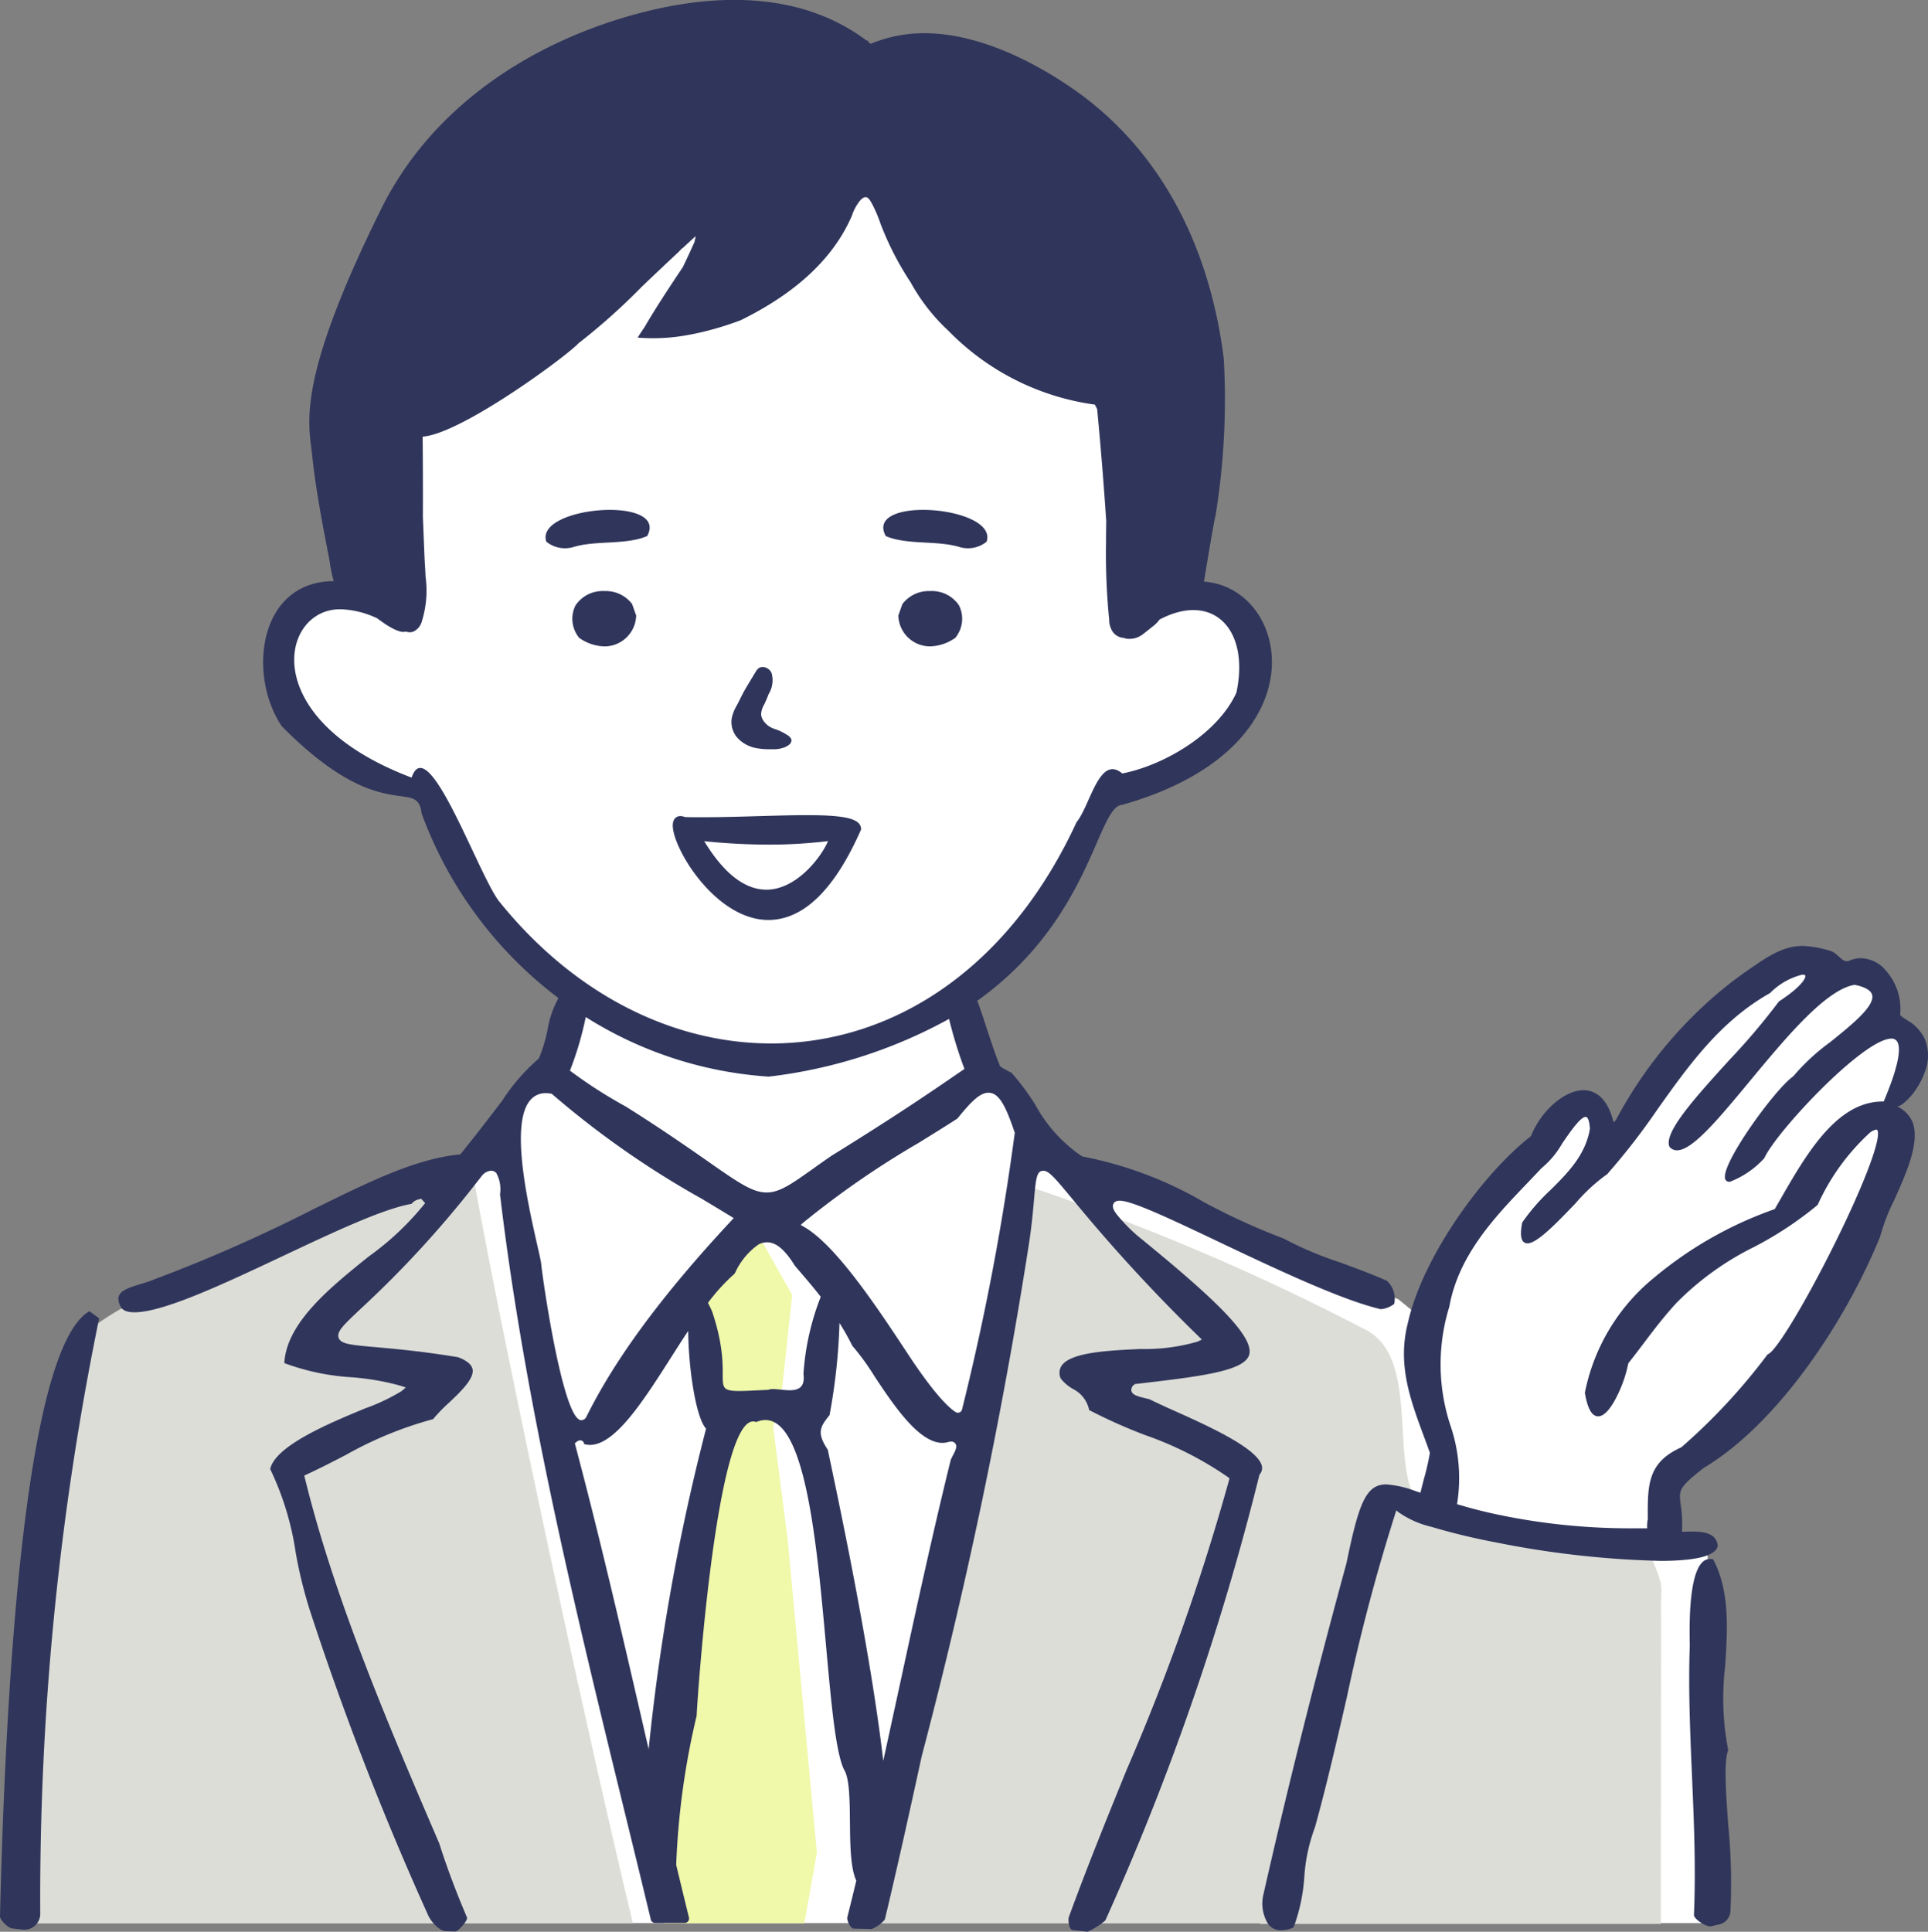 <svg xmlns="http://www.w3.org/2000/svg" width="130.934" height="131.18" viewBox="0 0 130.934 131.18">
  <rect x="0" y="0" width="130.934" height="131.18" fill="#808080" stroke="none"/>
  <g id="XMLID_15_" transform="translate(-132.36 -326.06)">
    <path id="XMLID_9_" d="M195.845,385.609s-.257,4.114-5.528,7.008-6.557,3.15-6.557,3.15l3.085-6.814-1.479.065s1.736-1.608-7.265,5.015-11.187,8.359-11.187,8.359-1.157-.579-.707,1.671.128,7.008.194,8.807,1.029,2.572-1.671,1.736-1.93-2.315-4.308-.45-3.472,2.443-2.957,4.63-.322,2.443,1.8,4.371,4.371,3.729,5.722,3.986,2.315.385,2.315.385,1.865,4.371,2.572,5.465a41.62,41.62,0,0,0,5.015,6.172,17.873,17.873,0,0,0,2.572,1.993l-1.865,5.594s-1.029-.385-2.25,1.608-1.414,2.828-2.443,3.857-10.223,4.371-10.8,4.63-1.865,1.029-6.814,3.085-7.073,3.279-7.33,3.536-2.186.772-2.378,1.286-3.6,30.8-3.6,30.8l-.128,8.422v.377H254.387l.168-22.667-.306-3.115a25.487,25.487,0,0,0-3.376-.049c-2.335.075-10.743-.964-13.3-1.853,0,0-1.185-7.705-1.223-8.187s-.371-3.593-.3-3.927-2.7-2.556-2.7-2.556-11.039-4.778-14.077-6.149-4.519-1.148-6.779-2.149-2.742-1.371-3.445-2.593a27.107,27.107,0,0,0-3.3-4.15,12.311,12.311,0,0,1-2.149-4.371,1.773,1.773,0,0,1,.444-1.742,31.347,31.347,0,0,0,2.963-2.222c1.63-1.371,4.778-7,5.335-8.706s.519-2.038,1.815-2.408a24.864,24.864,0,0,0,5.224-2.074c1.074-.741,4.15-3.259,4.371-5.3s.555-3.075-.7-4.482-3.038-1.408-3.63-1.778-2.186.52-3.148.668-1.112-4.815-1.519-7.853-.519-6.076-.816-6.334-.444-.075-2.37-1.037-4.333-1.148-7.594-4.519-4.112-5.074-4.7-6.668a10.1,10.1,0,0,0-1.444-2.631Z" transform="translate(-6.011 -47.7)" fill="#fff"/>
    <g id="XMLID_13_" transform="translate(133.525 391.129)">
      <path id="XMLID_10_" d="M366.806,790.415l-.851,4.794h-9.487l-.338-2.084-.124-1.564-.626-2.254,1.44-7.324,3.417-20.524s-.533-2.323-.61-2.933a31.558,31.558,0,0,1-.992-4.713c-.012-.2-.18-.835-.188-1-.038-.571.721-1.005.721-1.005l3.223-3.877.814,1.189,1.922,3.421-.689,6.439-.148,1.381-.359.861-.1.239.993,7.7Z" transform="translate(-312.496 -729.673)" fill="#f0f8aa"/>
      <g id="XMLID_11_" transform="translate(0 13.929)">
        <path id="Path_2004" data-name="Path 2004" d="M169.339,727.468c-.04-.2-.229-1.159-.286-1.448-7.806,3.636-27.743,9.422-27.2,13.52-2.894,16.173-3.2,23.864-3.589,38.087h41.812C177.08,765.189,171.616,739.97,169.339,727.468Z" transform="translate(-138.26 -726.02)" fill="#dcddd7"/>
        <path id="Path_2005" data-name="Path 2005" d="M629.39,987.58Z" transform="translate(-532.385 -935.918)" fill="#dcddd7"/>
        <path id="Path_2006" data-name="Path 2006" d="M483.221,758.524c.138-1.888-10.816-1-13.6-2.763-5.8-.057-1.092-10.8-6.119-13a156.6,156.6,0,0,0-23.277-9.824c-1.468,15.493-7.342,35.1-10.5,50.238h25.815l1.005,0c0,.012,0,.01-.01.049.525,0,11.235,0,11.414,0v0h15.827s.014-14.648.018-20.7C483.713,760.013,484.108,760.73,483.221,758.524Z" transform="translate(-372.152 -731.573)" fill="#dcddd7"/>
      </g>
      <path id="XMLID_12_" d="M623.6,692.766a2.617,2.617,0,0,0,.45-2.955c-.707-1.991-1.477-5.333-1.477-5.333s-.065-4.626.964-6.682,4.754-7.517,4.754-7.517,3.083-4.819,4.3-4.626,1.734-.642,1.8,1.092,1.092,1.221,1.092,1.221a32.932,32.932,0,0,1,3.855-5.912c1.734-1.8,5.461-5.975,7.324-6.3s1.606-.45,2.763.257a4.689,4.689,0,0,0,2.184.835c.9.194.77-.128,1.414.579a2.9,2.9,0,0,1,.9,1.606c.257.836.065.707.707,1.286s.77.257.836,1.155a2.811,2.811,0,0,1-.257,2.056A21.559,21.559,0,0,0,654,665.779c-.128.385,0,.385.128,1.286s.322.45-.194,2.378-.964,2.635-1.8,5.076-1.027,3.984-3.534,7-3.083,4.561-5.653,6.36-3.212,1.221-3.727,2.763a7.469,7.469,0,0,0-.642,3.34,5.952,5.952,0,0,1,.065,1.414,48.219,48.219,0,0,1-9.959-.9C624.056,693.475,623.6,692.766,623.6,692.766Z" transform="translate(-526.916 -655.499)" fill="#fff"/>
    </g>
    <g id="XMLID_14_" transform="translate(132.36 326.06)">
      <path id="Path_2007" data-name="Path 2007" d="M244.86,421.92c-.672-.3-1.3-.587-1.819-.843l-.142-.034c-.63-.152-1.011-.243-1.08-.527a.425.425,0,0,1,.186-.425l.049-.045.067-.006c4.274-.5,7.363-.851,7.693-1.979.375-1.29-2.621-4.045-7.573-8.076l-.014-.012A11.394,11.394,0,0,1,240.8,408.5c-.271-.373-.263-.537-.213-.67.041-.107.15-.235.431-.235.843,0,3.458,1.24,6.769,2.813,3.759,1.784,8.292,3.932,10.962,4.555a1.733,1.733,0,0,0,.914-.358,1.66,1.66,0,0,0-.5-1.574c-.881-.391-1.985-.806-3.178-1.246a23.633,23.633,0,0,1-3.778-1.594.291.291,0,0,0-.055-.028,44.32,44.32,0,0,1-5.384-2.455,26.183,26.183,0,0,0-8.27-3.113l-.055-.024a9.986,9.986,0,0,1-3.158-3.5,15.907,15.907,0,0,0-1.582-2.129.3.3,0,0,0-.091-.065,6.531,6.531,0,0,1-.709-.4c-.591-1.448-1.005-2.986-1.552-4.458,7.79-5.562,8.126-13.222,9.85-13.309,13.682-3.857,11.418-14.735,5.542-15.155.219-1.329.7-4.233.788-4.491a49.279,49.279,0,0,0,.559-10.638c-.928-7.427-4.164-14.227-10.482-18.5-3.279-2.218-7.747-4.254-11.784-3.419a9.943,9.943,0,0,0-1.718.529c-.053-.045-.107-.093-.162-.134-.01-.03-.016-.057-.026-.087h-.085c-4.509-3.387-10.375-3.223-15.594-1.817-7.272,1.961-13.954,6.348-17.365,13.237-5.823,11.758-4.926,14.557-4.7,16.684.17,1.624.437,3.233.733,4.837.148.8.306,1.606.462,2.408a8.462,8.462,0,0,0,.278,1.357c-5.131.032-5.862,6.4-3.528,9.854,6.828,6.927,9.2,3.391,9.495,5.923a27.565,27.565,0,0,0,9.293,12.538,6.824,6.824,0,0,0-.685,1.849,10.069,10.069,0,0,1-.648,2.258l-.01.006a13.286,13.286,0,0,0-2.473,2.85c-.719.946-1.618,2.121-2.791,3.583l-.057.071-.091.008c-2.961.3-6.028,1.813-9.917,3.725a104.913,104.913,0,0,1-10.727,4.734,8.6,8.6,0,0,1-.94.324c-.656.2-1.333.4-1.505.794a.531.531,0,0,0-.041.259,1.26,1.26,0,0,0,.144.482.572.572,0,0,0,.034.059c.146.227.448.336.916.336,1.967,0,6.109-1.951,10.115-3.84,3.458-1.628,6.721-3.166,8.665-3.518l.028,0,.02-.022a.816.816,0,0,1,.508-.294.619.619,0,0,0,.1-.032l.024-.012.275.3-.014.024a19.261,19.261,0,0,1-3.81,3.6c-2.6,2.09-5.546,4.458-5.734,7.19l0,.051.047.022a15.876,15.876,0,0,0,4.539.944,17.153,17.153,0,0,1,3.285.569l.377.124-.3.253a13.355,13.355,0,0,1-2.455,1.163c-2.412,1-6.054,2.508-6.449,4.095l-.006.028.012.026a19.661,19.661,0,0,1,1.722,5.659,30.717,30.717,0,0,0,.948,3.873,203.758,203.758,0,0,0,8.045,20.741c.192.44.8,1.128,1.28,1.086l.577.018h0c.2-.018.859-.768.78-.954-.7-1.637-1.337-3.308-1.88-5.017a.221.221,0,0,0-.01-.026c-3.33-7.75-7.1-16.536-9.117-24.788l-.045-.174.164-.077c.948-.438,1.8-.881,2.633-1.31a25.7,25.7,0,0,1,5.925-2.439l.026-.006.016-.02a10.931,10.931,0,0,1,1.061-1.092c.772-.731,1.734-1.641,1.606-2.281-.063-.308-.383-.583-.946-.8a.4.4,0,0,0-.069-.02c-2.449-.4-4.249-.561-5.564-.677-1.724-.154-2.37-.211-2.516-.636s.324-.863,1.58-2.046a70.976,70.976,0,0,0,7.693-8.375l.49-.624a.893.893,0,0,1,.589-.3.469.469,0,0,1,.352.156,2.27,2.27,0,0,1,.259,1.422.336.336,0,0,0,0,.063c1.693,14.225,5.165,28.424,8.525,42.165.569,2.323,1.144,4.679,1.712,7.045a.3.3,0,0,0,.29.229h2.009a.3.3,0,0,0,.29-.371q-.438-1.786-.865-3.569a51.778,51.778,0,0,1,1.387-10.121c.122-2.362,1.483-20.994,4.045-19.951,4.918-2.082,4.294,20.044,5.957,23.585.764,1.159.049,5.868.841,7.555v0q-.3,1.256-.612,2.5c-.047.19.229.757.423.757l1.236.03a2.378,2.378,0,0,0,.891-.642c.849-3.551,1.663-7.231,2.512-11.122a344.743,344.743,0,0,0,7.267-34.709c.2-1.288.29-2.344.358-3.119.028-.312.051-.579.077-.8.095-.822.207-1.1.557-1.1.377,0,.806.519,1.961,1.91l.028.034a113.084,113.084,0,0,0,8.548,9.3l.223.219-.294.14a12.782,12.782,0,0,1-3.854.5c-2.23.1-4.758.225-5.378,1.136a.9.9,0,0,0-.089.79.319.319,0,0,0,.053.107,2.883,2.883,0,0,0,.8.677,2.067,2.067,0,0,1,1.1,1.4l.006.034.03.018a35.891,35.891,0,0,0,3.788,1.689,23.4,23.4,0,0,1,5.6,2.842l.115.089-.036.138a151.053,151.053,0,0,1-6.956,19.671c-1.325,3.257-2.688,6.609-3.921,9.992-.071.2.036.873.245.873l1.035.115a5.2,5.2,0,0,0,1.2-.764,178.024,178.024,0,0,0,10.454-30.22l0-.032.036-.047a.662.662,0,0,0,.134-.593C250.337,424.389,247.042,422.9,244.86,421.92Zm-46.027-34.707c-1.475-2.036-4.806-11.557-5.9-8.349-10.747-4.059-8.825-11.685-4.665-11.424a6.209,6.209,0,0,1,2.339.614c1.025.78,1.643,1,1.934.893a.752.752,0,0,0,.5.01,1.076,1.076,0,0,0,.6-.749c.014-.043.026-.089.04-.132a7.022,7.022,0,0,0,.2-2.864c-.01-.286-.026-.571-.047-.857-.012-.235-.024-.47-.034-.7l-.1-2.479q.009-2.732-.016-5.465c2.635-.194,9.751-5.447,10.573-6.328l.03-.032.036-.024a42.758,42.758,0,0,0,4.235-3.786c.531-.512,1.616-1.539,2.57-2.429,0-.006,0-.01,0-.016a1.43,1.43,0,0,0,.172-.174h.026c.334-.31.642-.595.9-.826-.022.134-.049.269-.081.4-.257.573-.519,1.144-.794,1.707-.9,1.347-1.791,2.692-2.605,4.083-.158.231-.31.462-.462.7a12.94,12.94,0,0,0,3.49-.19c.032-.006.061-.012.093-.016a19.931,19.931,0,0,0,2.313-.591c.363-.115.725-.241,1.082-.373,3.166-1.552,6.141-3.792,7.575-7.113a3.112,3.112,0,0,1,.6-1.078c.429-.4.581-.051.81.361a9.306,9.306,0,0,1,.527,1.254,20.3,20.3,0,0,0,2.054,4,12.938,12.938,0,0,0,2.538,3.259l.016.014.016.016a17.124,17.124,0,0,0,9.937,5.007l.156.3q.364,3.81.618,7.63c-.008.45-.014.915-.014,1.389a45.344,45.344,0,0,0,.215,5.307,1.62,1.62,0,0,0,.012.217,1.743,1.743,0,0,0,.134.421.98.98,0,0,0,.841.577.95.95,0,0,0,.225.059,1.484,1.484,0,0,0,1.088-.318c.245-.186.482-.379.721-.569a2.127,2.127,0,0,0,.4-.419c3.6-1.9,6.139.622,5.216,4.968-1.26,2.771-4.867,4.92-7.752,5.487-1.56-1.323-2.181,2.2-3.1,3.3C229.622,400.253,210.279,401.5,198.833,387.213Zm18.349,11.958a33.382,33.382,0,0,0,12.254-3.921c.01.043.018.087.028.13a30.22,30.22,0,0,0,1.015,3.269c-.211.146-.454.31-.731.5-1.479,1.015-3.958,2.712-8.286,5.388-.472.324-.887.618-1.282.9-1.454,1.033-2.258,1.6-3.133,1.6-.966,0-1.914-.66-4-2.119-1.294-.9-3.069-2.145-5.54-3.7l-.016-.01a31.881,31.881,0,0,1-3.784-2.429l-.02-.014a22.146,22.146,0,0,0,1.073-3.64A26.493,26.493,0,0,0,217.182,399.17Zm-15.456,12.641c-.045-.267-.152-.737-.267-1.236-.638-2.832-1.827-8.108-.508-9.759a1.346,1.346,0,0,1,1.1-.523,2.045,2.045,0,0,1,.34.03l.061.01.049.045a61.376,61.376,0,0,0,10.2,7.12l.124.077q.88.527,1.754,1.059l.229.14-.182.2c-4.665,5.005-7.885,9.37-9.842,13.336a.4.4,0,0,1-.33.19c-1.266,0-2.684-10.01-2.722-10.654A.1.1,0,0,1,201.727,411.811Zm7.306,33.026-.006-.022q-.175-.75-.346-1.5l-.008-.038c-1.45-6.289-2.949-12.793-4.618-19.07l-.036-.14.113-.089a.411.411,0,0,1,.257-.111.256.256,0,0,1,.253.215l.01.041.041.01a1.552,1.552,0,0,0,.356.045c1.722,0,3.65-3.028,5.517-5.957.381-.6.764-1.2,1.154-1.784,0,0,0,0,0,0,.016,2.491.512,5.886,1.213,6.638A144.836,144.836,0,0,0,209.033,444.838Zm8.136-24.4c-5.009.233-1.94.328-3.818-5.3-.1-.233-.2-.435-.288-.606l0,0a12.806,12.806,0,0,1,1.77-1.947.317.317,0,0,0,.065-.079,4.757,4.757,0,0,1,1.588-1.932,1.216,1.216,0,0,1,.585-.154c.618,0,1.213.5,1.88,1.574a.4.4,0,0,0,.026.036c.614.715,1.2,1.392,1.736,2.082a.043.043,0,0,1,.006.01,17.507,17.507,0,0,0-1.173,5.238C219.781,421.138,217.777,420.176,217.168,420.435Zm12.522,4.464a2.629,2.629,0,0,0-.138.288c0,.01-.006.02-.01.032-1.2,4.863-2.319,10.008-3.4,15q-.584,2.693-1.177,5.408c-.928-7.96-3.281-18.782-3.767-21.12-.79-1.185-.5-1.576.118-2.354a40.259,40.259,0,0,0,.676-6.255,15.881,15.881,0,0,1,.853,1.515.3.3,0,0,0,.049.071,16.04,16.04,0,0,1,1.464,2.015c1.27,1.916,3.006,4.539,4.622,4.539a1.482,1.482,0,0,0,.423-.063.641.641,0,0,1,.174-.024.333.333,0,0,1,.294.15C230,424.306,229.859,424.58,229.691,424.9Zm4.2-21.871a170.583,170.583,0,0,1-3.575,18.74.288.288,0,0,1-.44.176c-.478-.308-1.44-1.219-3.19-3.871-2.058-3.121-4.875-7.4-7.065-8.683l-.261-.154.229-.2a60.7,60.7,0,0,1,7.758-5.357l.032-.02c.914-.567,1.78-1.1,2.585-1.62a.352.352,0,0,0,.069-.063c.9-1.114,1.507-1.716,2.076-1.716.729,0,1.185.938,1.77,2.668l.02.032Z" transform="translate(-164.981 -326.06)" fill="#30355b"/>
      <path id="Path_2008" data-name="Path 2008" d="M132.36,817.947c-.006.251.587.82.837.82l.664.075h0a1.079,1.079,0,0,0,1.232-1.061,195.829,195.829,0,0,1,4-40.449c-.431-.312-.231-.168-.662-.482C133.719,779.588,132.66,805.618,132.36,817.947Z" transform="translate(-132.36 -687.812)" fill="#30355b"/>
      <g id="Group_1612" data-name="Group 1612" transform="translate(37.051 34.624)">
        <path id="Path_2009" data-name="Path 2009" d="M376.457,607.311l.024-.055-.006-.061c-.067-.66-1.067-.9-3.686-.9-.96,0-2.052.032-3.208.065-1.29.038-2.621.077-3.927.077-.385,0-.766,0-1.142-.012a.821.821,0,0,0-.308-.067c-.249,0-.516.168-.516.642,0,1.57,2.921,6.411,6.492,6.413h0C372.562,613.41,374.672,611.358,376.457,607.311Zm-6.409,4.045c-1.473,0-2.894-1.108-4.225-3.293a43.3,43.3,0,0,0,4.363.233,33.1,33.1,0,0,0,4.045-.239C373.809,609.081,372.12,611.356,370.048,611.356Z" transform="translate(-355.05 -585.565)" fill="#30355b"/>
        <path id="Path_2010" data-name="Path 2010" d="M385.613,560.923a4.924,4.924,0,0,0,.774.067l.081,0c.065,0,.132,0,.2,0a2.1,2.1,0,0,0,.774-.12c.369-.142.547-.346.49-.563a.692.692,0,0,0-.316-.308l-.034-.022a3.264,3.264,0,0,0-.425-.229,3.053,3.053,0,0,0-.29-.113,2.18,2.18,0,0,1-.359-.15,1.352,1.352,0,0,1-.48-.452.854.854,0,0,1-.148-.419,1.462,1.462,0,0,1,.209-.666,7.375,7.375,0,0,0,.3-.7,1.791,1.791,0,0,0,.205-1.424.682.682,0,0,0-.608-.419c-.279,0-.4.2-.5.367l-.417.691c-.117.194-.233.387-.344.585-.089.162-.17.326-.253.492-.069.138-.138.278-.211.415l-.018.034a2.9,2.9,0,0,0-.358.895,1.625,1.625,0,0,0,.407,1.353A2.319,2.319,0,0,0,385.613,560.923Z" transform="translate(-371.243 -544.734)" fill="#30355b"/>
        <g id="Group_1610" data-name="Group 1610" transform="translate(1.818 5.513)">
          <path id="Path_2011" data-name="Path 2011" d="M333.2,530.133a2.25,2.25,0,0,0-1.872-.863,2.222,2.222,0,0,0-1.957.968,2.032,2.032,0,0,0,.2,2.149l.028.047.045.032a3.082,3.082,0,0,0,1.7.561h0a2.15,2.15,0,0,0,2.139-2.015l.01-.061-.277-.788Z" transform="translate(-329.153 -529.27)" fill="#30355b"/>
          <path id="Path_2012" data-name="Path 2012" d="M443.379,529.27a2.25,2.25,0,0,0-1.872.863l-.02.028-.277.788.01.061a2.151,2.151,0,0,0,2.139,2.015h0a3.086,3.086,0,0,0,1.7-.561l.045-.032.028-.047a2.033,2.033,0,0,0,.2-2.149A2.22,2.22,0,0,0,443.379,529.27Z" transform="translate(-419.077 -529.27)" fill="#30355b"/>
        </g>
        <g id="Group_1611" data-name="Group 1611">
          <path id="Path_2013" data-name="Path 2013" d="M441.235,503.881a2.006,2.006,0,0,0,1.845-.361c.816-2.422-8.351-3.154-6.848-.383C437.678,503.759,439.7,503.415,441.235,503.881Z" transform="translate(-413.13 -501.359)" fill="#30355b"/>
          <path id="Path_2014" data-name="Path 2014" d="M320,503.52a2.01,2.01,0,0,0,1.845.361c1.531-.466,3.557-.122,5.005-.745C328.351,500.366,319.182,501.1,320,503.52Z" transform="translate(-319.948 -501.359)" fill="#30355b"/>
        </g>
      </g>
      <path id="Path_2015" data-name="Path 2015" d="M610.665,661.3a5.474,5.474,0,0,0,.83-1.535,3,3,0,0,0-.022-2.155,2.951,2.951,0,0,0-.881-1.084c-.079-.063-.812-.476-.8-.591a3.915,3.915,0,0,0-.97-2.986,2.257,2.257,0,0,0-1.829-.837,2.034,2.034,0,0,0-.678.176c-.446.164-.756-.525-1.24-.668a7.4,7.4,0,0,0-1.778-.338c-1.444-.061-2.593.788-3.731,1.564a26.732,26.732,0,0,0-3.494,2.854,29.273,29.273,0,0,0-5.542,7.32c-.12.2-.182.215-.182.217a.12.12,0,0,1-.036-.049c-.488-1.94-1.564-2.155-2.163-2.109-1.272.095-2.775,1.462-3.431,3.117-3.223,2.491-7.34,8.155-8.347,12.645-.741,2.834.146,5.226,1.086,7.758.134.364.271.729.4,1.1a16.55,16.55,0,0,1-.393,1.728c-.085.322-.17.652-.249.98-.117-.04-.229-.077-.34-.113a6.959,6.959,0,0,0-1.981-.452c-1.381,0-1.863,1.268-2.7,5.337-2.183,8.007-4.029,15.38-5.651,22.542a2.616,2.616,0,0,0,.348,2,1.079,1.079,0,0,0,.877.4,2.142,2.142,0,0,0,.8-.182l.014-.006.006-.014c.03-.067.057-.134.089-.211a12.21,12.21,0,0,0,.65-3.192,11.757,11.757,0,0,1,.725-3.391c.782-2.815,1.485-5.876,2.167-8.837a128.3,128.3,0,0,1,3.348-12.655l.014-.039a.654.654,0,0,0,.095.1,6.418,6.418,0,0,0,2.271,1.025,43.7,43.7,0,0,0,4.316,1.045,64.01,64.01,0,0,0,11.189,1.268c.142,0,.282,0,.419,0,2.238-.038,3.427-.379,3.534-1.029-.095-.845-.934-.958-1.742-.958-.2,0-.4.006-.6.014l-.077,0-.01-.1a8.311,8.311,0,0,0-.1-1.819c-.1-.936-.113-1.08,1.56-2.408,5.116-3.046,9.712-10.081,12-15.724a13.13,13.13,0,0,1,.938-2.441c.837-1.861,1.786-3.97,1.256-5.339a2.138,2.138,0,0,0-1.086-1.08C609.818,662.295,610.529,661.475,610.665,661.3Zm-1.987.539c-.124,0-.249,0-.371.012-2.967.221-4.944,3.662-6.688,6.7l-.342.595a26.256,26.256,0,0,0-8.169,4.636,13.454,13.454,0,0,0-4.724,7.823l0,.018,0,.018c.188,1.094.494,1.61.938,1.576.5-.038.972-.814,1.284-1.46a8.832,8.832,0,0,0,.725-2.141c.411-.519.764-.986,1.106-1.438.656-.867,1.274-1.687,2.155-2.653a19.6,19.6,0,0,1,5.264-3.8,24.033,24.033,0,0,0,4.318-2.85l.018-.016.01-.022a15.007,15.007,0,0,1,3.456-4.805,1.068,1.068,0,0,1,.5-.284c.045,0,.087,0,.115.107.18.721-1.065,3.933-3.1,7.992-1.92,3.83-3.786,6.9-4.343,7.148L600.8,679l-.018.024a40.645,40.645,0,0,1-5.852,6.3c-2.3,1.031-2.291,2.564-2.275,4.881a2.407,2.407,0,0,0-.042.618c-.2,0-.4,0-.589,0-.235,0-.464,0-.693,0a43.657,43.657,0,0,1-9.362-1.039c-.762-.174-1.5-.369-2.269-.6a11.054,11.054,0,0,0-.444-5.331,13.225,13.225,0,0,1-.081-8.074c.63-3.524,3.111-6.115,5.3-8.4.326-.342.648-.677.96-1.011a6.033,6.033,0,0,0,1.408-1.683c.543-.79,1.221-1.772,1.576-1.8a.133.133,0,0,1,.1.034c.075.065.172.251.205.77-.3,1.792-1.5,2.992-2.672,4.156a13.672,13.672,0,0,0-1.918,2.2l-.012.018,0,.02c-.126.668-.1,1.069.067,1.262a.394.394,0,0,0,.334.124c.666-.049,1.959-1.4,3.21-2.7a11.946,11.946,0,0,1,2.127-1.969l.022-.01.016-.018a45.481,45.481,0,0,0,3.431-4.426c2.088-2.935,4.247-5.969,7.62-7.865l.01-.006.008-.008a4.63,4.63,0,0,1,2.163-1.238c.059,0,.2-.008.223.063.045.132-.188.705-1.778,1.744l-.018.012-.012.018a44.928,44.928,0,0,1-3.358,3.962c-2.293,2.524-4.46,4.906-4.065,5.874l.008.018.014.014a.656.656,0,0,0,.561.217c1.053-.079,2.82-2.212,4.867-4.681,2.422-2.921,5.165-6.234,7.128-6.554.715.144,1.116.379,1.193.693.186.757-1.42,2.048-2.838,3.19a14.191,14.191,0,0,0-2.52,2.331c-1.221.835-4.958,5.991-4.624,6.968a.284.284,0,0,0,.32.192,6.123,6.123,0,0,0,2.309-1.572l.018-.016.01-.02c.83-1.805,6.6-7.962,8.56-8.108a.461.461,0,0,1,.45.172C609.814,658.1,609.848,659.071,608.678,661.834Z" transform="translate(-480.75 -587.04)" fill="#30355b"/>
      <path id="Path_2016" data-name="Path 2016" d="M715.794,875.026l0-.012,0-.012a18.436,18.436,0,0,1-.205-5.675c.162-2.485.332-5.052-.8-7.239l-.008-.016-.018,0a.812.812,0,0,0-.211-.03.721.721,0,0,0-.527.237c-.922.938-.859,4.4-.839,5.532l0,.168c-.1,2.939.028,5.886.15,8.736.132,3.065.271,6.234.136,9.5,0,.186.31.413.442.5a1.564,1.564,0,0,0,.664.282h0l.5-.119a.989.989,0,0,0,.869-.869,40.832,40.832,0,0,0-.152-5.957C715.64,877.869,715.492,875.809,715.794,875.026Z" transform="translate(-598.432 -756.176)" fill="#30355b"/>
    </g>
  </g>
</svg>

